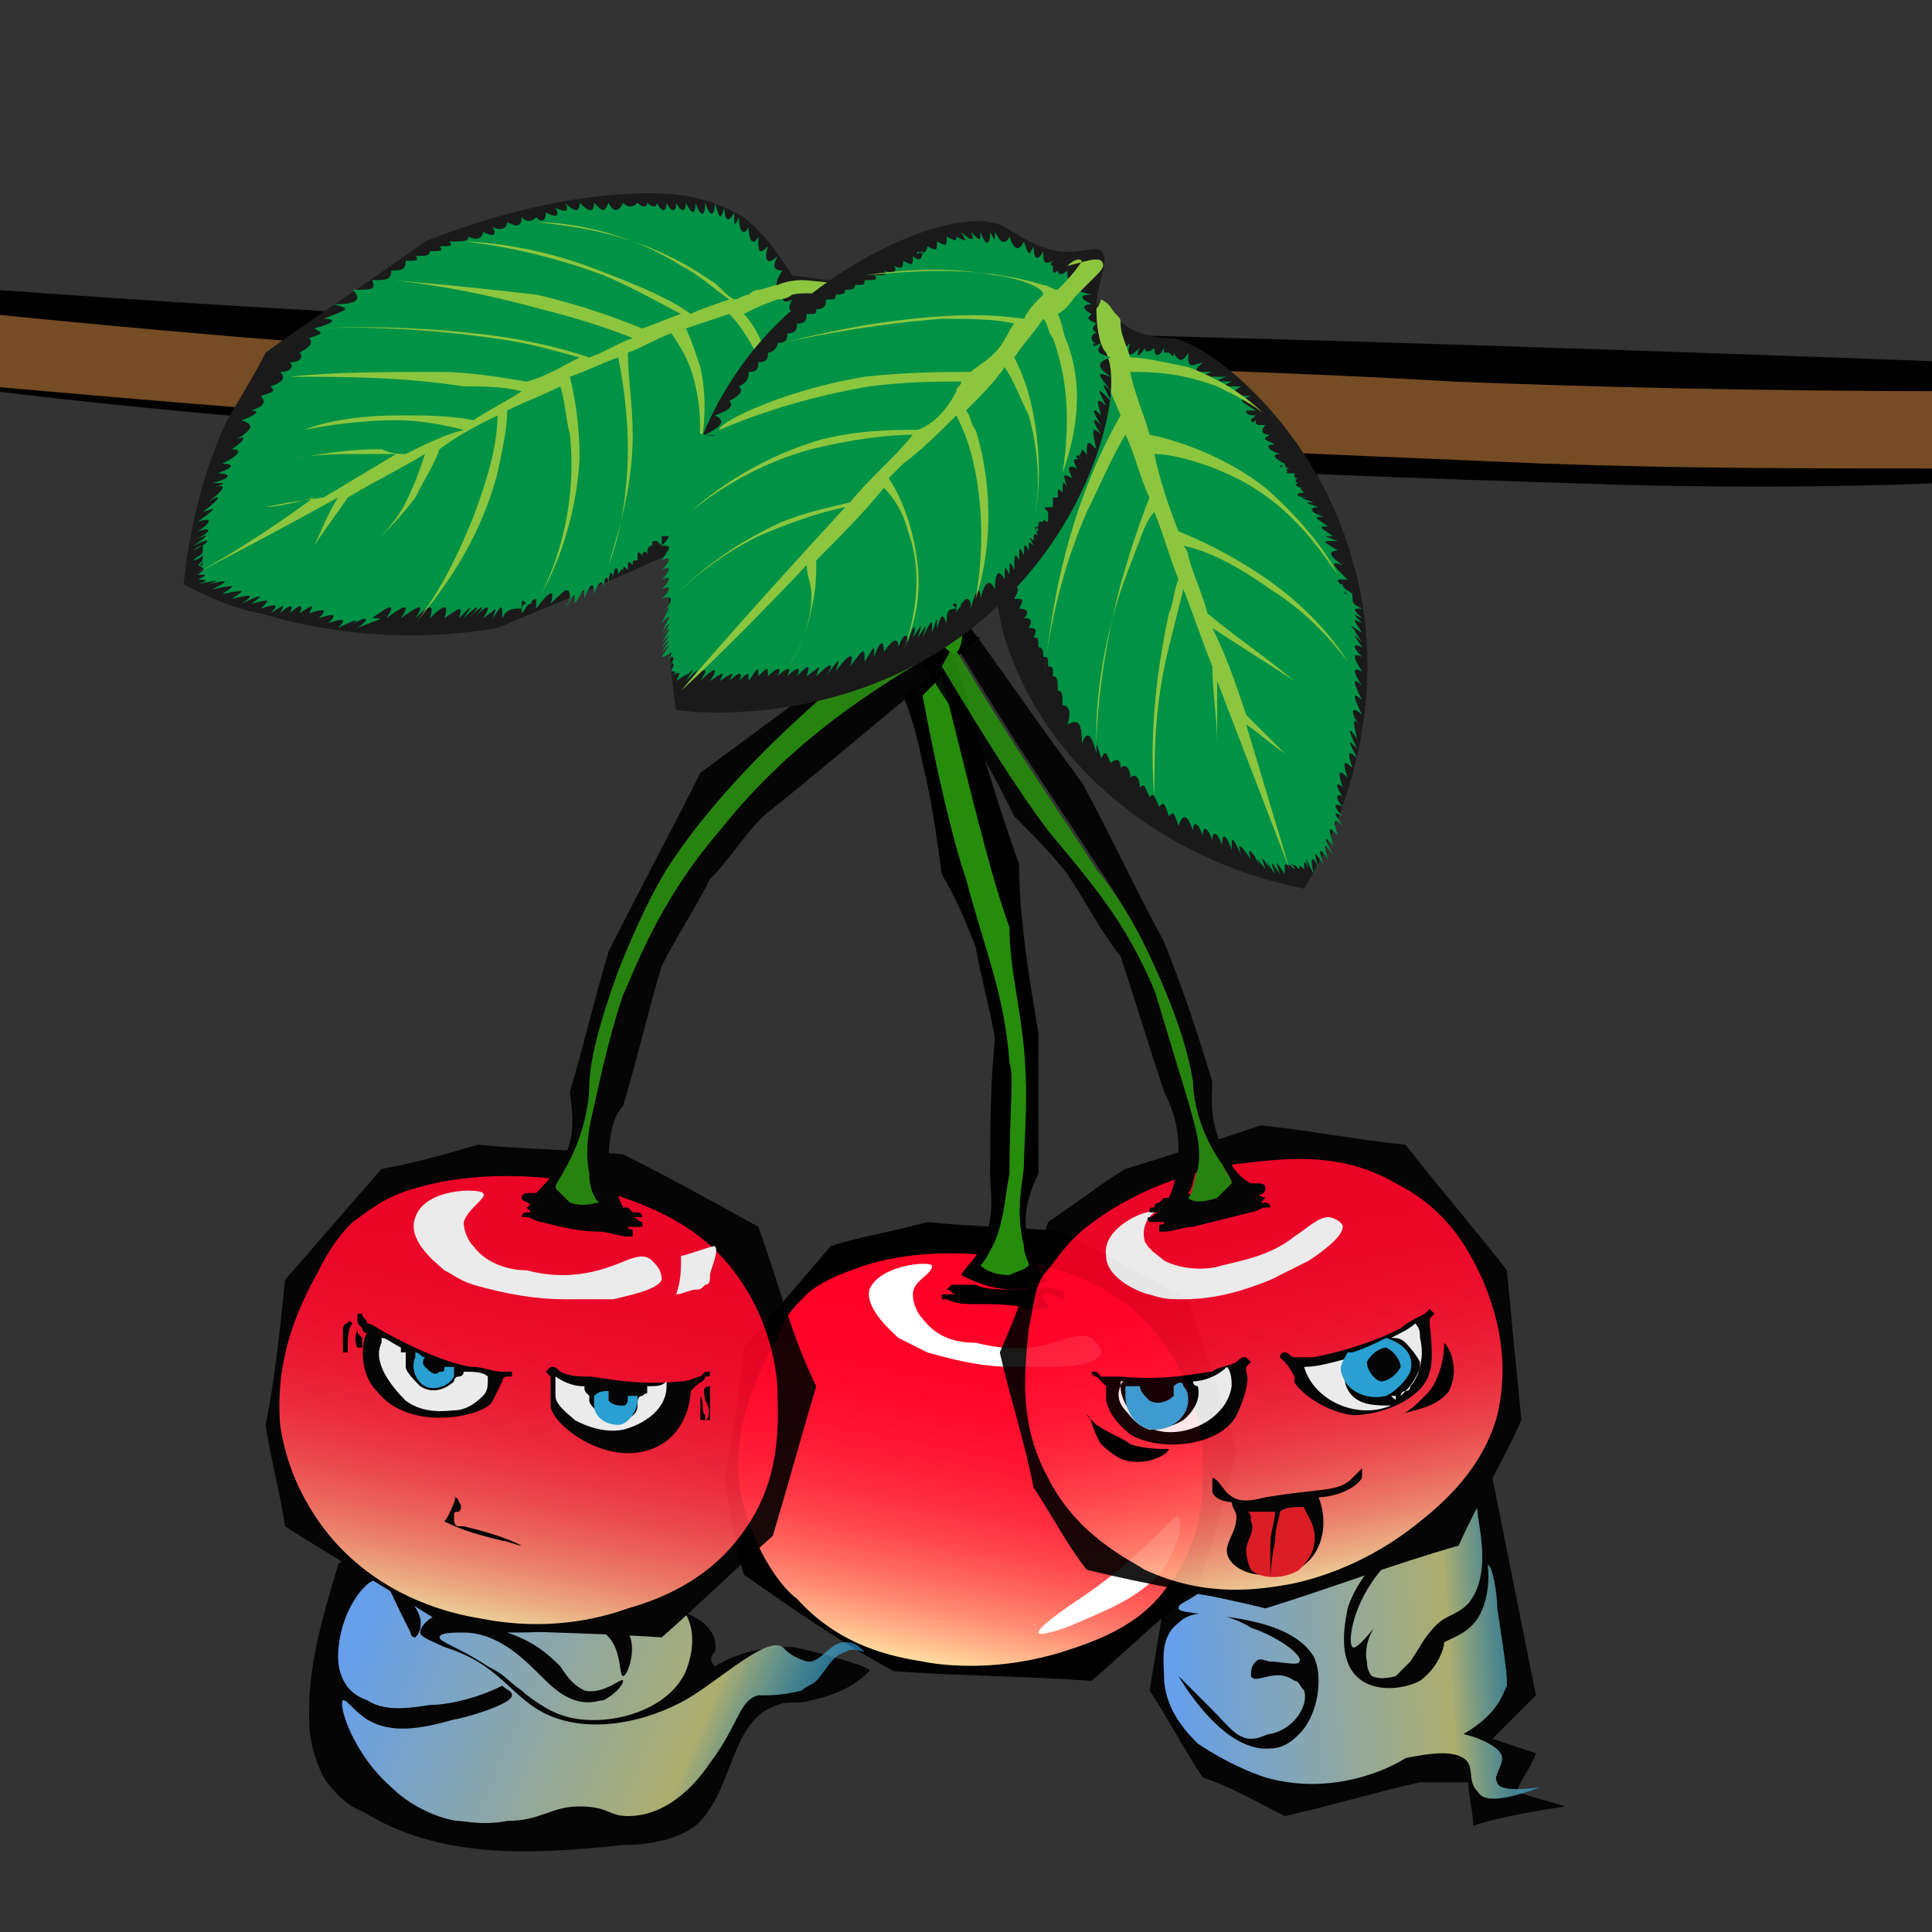 <svg xml:space="preserve" style="enable-background:new 0 0 40 40;" viewBox="0 0 40 40" y="0px" x="0px" xmlns:xlink="http://www.w3.org/1999/xlink" xmlns="http://www.w3.org/2000/svg" id="レイヤー_1" version="1.1">
<rect x="0" y="0" width="40" height="40" fill="#333333" stroke="none"/>
<style type="text/css">
	.st0{fill:url(#SVGID_1_);}
	.st1{fill:#FFFFFF;}
	.st2{fill:#268C0C;}
	.st3{opacity:0.9;}
	.st4{fill:url(#SVGID_00000034059257351916607430000005230501274697542289_);}
	.st5{fill:url(#SVGID_00000033362774088454339930000015949342510966422717_);}
	.st6{fill:#29ABE2;}
	.st7{fill:url(#SVGID_00000049923517231080938820000012224776373528869805_);}
	.st8{fill:url(#SVGID_00000026871257404418785340000010453420418080761997_);}
	.st9{fill:#ED1C24;}
	.st10{fill:#754C24;}
	.st11{fill:#1A1A1A;}
	.st12{fill:#009245;}
	.st13{fill:#8CC63F;}
	.st14{fill:none;}
</style>
<g>
	<path d="M17.2,25.8c-0.6,0.7-1.2,1.4-1.8,2.1c-0.1,0.9-0.2,1.8-0.4,2.7c0.1,0.7,0.2,1.3,0.4,2c1,0.7,2,1.4,3.1,2
		c1.4,0.1,2.7,0.1,4.1,0.2c0.7-0.6,1.4-1.3,2.2-1.9c0.3-1,0.6-1.9,0.8-2.9c-0.3-1-0.7-2.1-1-3.1c-0.9-0.5-1.7-0.9-2.6-1.4
		c-0.9-0.1-1.9-0.1-2.8-0.2C18.5,25.5,17.8,25.6,17.2,25.8z"></path>
	
		<linearGradient gradientTransform="matrix(0.982 0.189 -0.189 0.982 -15.257 31.209)" y2="-11.927" x2="34.631" y1="-3.381" x1="34.631" gradientUnits="userSpaceOnUse" id="SVGID_1_">
		<stop style="stop-color:#FFDA9E" offset="0"></stop>
		<stop style="stop-color:#FFB68A" offset="5.453174e-02"></stop>
		<stop style="stop-color:#FF8B73" offset="0.129"></stop>
		<stop style="stop-color:#FF665E" offset="0.209"></stop>
		<stop style="stop-color:#FF464D" offset="0.294"></stop>
		<stop style="stop-color:#FF2C3E" offset="0.386"></stop>
		<stop style="stop-color:#FF1934" offset="0.488"></stop>
		<stop style="stop-color:#FF0B2C" offset="0.605"></stop>
		<stop style="stop-color:#FF0227" offset="0.748"></stop>
		<stop style="stop-color:#FF0026" offset="1"></stop>
	</linearGradient>
	<path d="M17.9,26.2c-0.6,0.2-1,0.4-1.2,0.6c-0.3,0.3-0.5,0.5-0.6,0.9c-0.5,0.9-0.9,1.8-0.8,3c0.2,1.3,0.9,2.2,1.2,2.4
		c0.9,1,2,1.2,2.6,1.3c0.5,0.1,1.6,0.2,2.9-0.2c0.6-0.2,1.6-0.5,2.2-1.4c0.8-1,0.7-2.2,0.7-2.6c0-0.4-0.1-1.5-0.9-2.5
		c-0.8-1.1-2-1.4-2.8-1.6C21.1,26.1,19.5,25.7,17.9,26.2z" class="st0"></path>
	<path d="M18.9,26.8c0,0.2,0.1,0.4,0.2,0.5c0.3,0.4,0.7,0.5,1.1,0.5c0.4,0.1,1,0.2,1.6,0c0.3-0.1,0.6-0.2,0.8-0.1
		c0.1,0.1,0.2,0.2,0.2,0.3c0,0.2-0.6,0.3-0.9,0.3c-0.2,0-0.5,0-0.9,0c-0.6,0-1.1-0.1-1.8-0.3c-0.2-0.1-0.4-0.2-0.6-0.3
		c-0.1-0.1-0.7-0.6-0.6-1c0.2-0.5,1.2-0.6,1.3-0.5C19.3,26.4,18.9,26.5,18.9,26.8z" class="st1"></path>
	<g>
		<path d="M21.6,26.9C21.6,26.9,21.7,26.9,21.6,26.9c0.1,0.1,0.1,0.1,0.1,0.2c0,0,0,0-0.1,0c-0.1,0-0.2,0-0.3,0
			C21,27,20.6,27,20.2,27c-0.2,0-0.4,0-0.6-0.1c0,0-0.1,0-0.1,0c0,0,0-0.1,0-0.1c0,0,0.1,0,0.2,0c-0.1,0-0.1,0-0.2,0c0,0,0,0,0,0
			c0,0,0,0,0.1,0c0.1,0,0.1,0,0.2,0c-0.1,0-0.1-0.1-0.2-0.1c0,0,0.1-0.1,0.1-0.1c0.1,0,0.1,0,0.2,0c0,0,0,0,0.1,0c0.1,0,0.1,0,0.2,0
			c0.2,0.1,0.5,0.1,0.8,0.1c0.3,0,0.6-0.1,0.9,0c0.1,0,0.2,0.1,0.1,0.2C21.8,26.8,21.5,26.7,21.6,26.9
			C21.7,26.9,21.6,26.9,21.6,26.9z"></path>
		<path d="M21.5,21.4c0,1,0,2,0,2.9c-0.1,0.2-0.4,0.8-0.2,1.5c0.1,0.3,0.2,0.6,0.4,0.7c-0.2,0.1-0.4,0.2-0.7,0.2
			c-0.5,0-0.9-0.2-1.1-0.3c0.1-0.2,0.4-0.4,0.5-0.8c0.2-0.5,0.1-1,0.1-1.2c0-1,0-1.9,0.1-2.9c-0.1-0.6-0.3-1.3-0.4-1.9
			c-0.2-0.5-0.4-1-0.7-1.5c-0.1-0.7-0.2-1.5-0.4-2.3c-0.1-0.5-0.2-0.9-0.4-1.4c0.4-0.2,0.7-0.5,1.1-0.7c0.4,1.4,0.8,2.8,1.3,4.2
			C21.1,19,21.3,20.2,21.5,21.4z"></path>
		<path d="M21.2,21.7c0.1,1.1,0,1.9,0,2.4c0,0.3-0.2,0.9,0,1.7c0,0.2,0.1,0.3,0.1,0.4c-0.1,0.1-0.2,0.1-0.4,0.2
			c-0.3,0-0.5-0.1-0.6-0.2c0.1-0.1,0.2-0.3,0.3-0.5c0.2-0.5,0.2-0.9,0.3-1.4c0-1.4,0.1-2,0-2.3c-0.1-1.4-0.5-2.3-0.9-3.8
			c-0.3-0.9-0.6-2.2-0.9-3.8c0.1-0.1,0.2-0.2,0.4-0.4c0.6,2.4,1,4.1,1.4,5.2C20.9,20,21.1,20.7,21.2,21.7z" class="st2"></path>
	</g>
	<path d="M22.5,33c-0.6,0.4-1,0.7-1,0.8c0,0.1,0.6-0.1,0.8-0.2c0.7-0.3,1.2-0.5,1.7-1c0.4-0.5,0.5-1.1,0.4-1.2
		C24.3,31.3,23.8,32.1,22.5,33z" class="st1"></path>
</g>
<g class="st3">
	<g>
		<path d="M6.4,35.4c0,0.1,0,0.1,0,0.2c0,0.4,0.1,0.8,0.3,1.2c0.2,0.3,0.5,0.6,0.8,0.7c1.6,1,3.5,0.9,5.4,0.7c0.5,0,1.1-0.1,1.5-0.4
			c0.8-0.7,0.7-2.2,1.7-2.5c0.2-0.1,0.4,0,0.7-0.1c0.5-0.1,0.9-0.3,1.2-0.6c0.1-0.1-1.5-0.5-1.6-0.5c-0.6,0-1.1,0.1-1.6,0.4
			c-0.1-0.1-0.1-0.2,0-0.3c0.1-0.4-0.3-0.7-0.6-0.8c-0.4-0.1-0.7,0-1.1,0.1c-1.7,0.4-3.7,0.3-5-0.9c-0.2-0.2-0.6-0.5-0.8-0.3
			C7,32.3,7,32.4,7,32.4C6.7,33.4,6.4,34.4,6.4,35.4z"></path>
		
			<linearGradient gradientTransform="matrix(0.45 0.278 -0.363 0.586 -0.643 69.812)" y2="-53.758" x2="-5.244" y1="-50.16" x1="-23.066" gradientUnits="userSpaceOnUse" id="SVGID_00000161625202905760341070000010662940014054004115_">
			<stop style="stop-color:#6BABFF" offset="1.843596e-02"></stop>
			<stop style="stop-color:#B9BB77" offset="0.754"></stop>
			<stop style="stop-color:#B9BB76" offset="0.767"></stop>
			<stop style="stop-color:#2AB8FF;stop-opacity:0.6" offset="1"></stop>
		</linearGradient>
		<path d="M14,33.2c0.4,0.3,0.4,0.9,0.2,1.4
			c-0.4,0.9-1.8,1.2-2.6,0.9c-0.3-0.1-0.7-0.4-0.8-0.5c-0.3-0.2-0.3-0.3-0.7-0.5c-0.6-0.4-1-0.5-1-0.6c0-0.1,0.3-0.1,0.5-0.1
			c0.6,0,1.1,0.4,1.5,0.8c0.3,0.3,0.5,0.5,0.8,0.6c0.3,0.1,0.5,0,0.6,0c0.2-0.1,0.4-0.3,0.4-0.4c0-0.1-0.4,0.3-0.8,0.2
			c-0.2-0.1-0.3-0.2-0.5-0.5c-0.2-0.2-0.5-0.5-1.1-0.7c0.5,0,0.9,0,1.1-0.1c0.6,0,0.7,0,0.9,0.1c0.4,0.3,0.3,0.9,0.4,0.9
			c0.1,0,0.3-0.6,0.1-0.9c-0.2-0.4-0.9-0.4-1.4-0.4c-0.7,0-0.9,0.2-1.5,0c-0.2,0-0.3-0.1-0.5-0.1c-0.5,0-0.9,0.3-0.9,0.5
			c0,0.1,0.3,0.2,0.5,0.3c1.3,0.4,1.4,1.2,2.4,1.5c1,0.3,2.2-0.1,2.9-0.6c0.6-0.4,1.4-1.1,1.7-0.9c0.1,0.1,0.2,0.2,0.5,0.3
			c0,0,0.1,0,0.1,0c0.3-0.1,0.4-0.4,0.7-0.4c0.2,0,0.3,0.1,0.4,0.2c-0.1,0-0.2-0.1-0.4,0c-0.3,0.1-0.4,0.4-0.6,0.6
			c-0.1,0.1-0.2,0.1-0.3,0.2c-0.4,0.1-0.6,0.1-0.9,0.1c-0.4,0.1-0.4,0.6-1,1.4c-0.2,0.3-0.8,1.1-1.7,1.1c-0.4,0-0.4-0.2-1-0.2
			c-0.6,0-0.8,0.3-1.5,0.3c-0.5,0.1-0.9,0-1,0c-0.2,0-0.9-0.2-1.4-0.7c-0.8-0.7-1.1-1.7-1-1.8c0.1,0,0.2,0.2,0.5,0.4
			c0.5,0.3,1.1,0.2,1.8,0c0.1,0,1.2-0.3,1.2-0.5c0-0.1-0.1-0.1-0.2-0.2c-0.6,0.3-1.2,0.4-1.5,0.4c-0.6,0.1-1,0.1-1.3-0.1
			C7,35,7,34.4,7,34.3c0-0.9,0.6-1.7,0.9-1.6c0.1,0,0.2,0.3,0.4,0.7c0,0,0.1,0.2,0.2,0.4c0,0,0,0.1,0.1,0.1c0,0,0.1-0.1,0.1-0.2
			c0.1-0.4-0.5-0.8-0.4-0.9c0-0.1,0.5,0.2,0.7,0.3c1.4,0.7,3,0.4,3.4,0.3C13.3,33.3,13.6,32.9,14,33.2z" style="fill:url(#SVGID_00000161625202905760341070000010662940014054004115_);"></path>
	</g>
	<path d="M15.7,25.4c-0.9-0.5-1.8-1-2.8-1.5c-1-0.1-2-0.1-3-0.2c-0.7,0.2-1.4,0.4-2,0.5c-0.7,0.8-1.3,1.5-2,2.3c-0.1,1-0.2,2-0.4,3
		c0.1,0.7,0.3,1.4,0.4,2.1C7,32.3,8.2,33,9.3,33.7c1.5,0.1,2.9,0.1,4.4,0.2c0.8-0.7,1.5-1.4,2.3-2.1c0.3-1,0.6-2.1,0.9-3.1
		C16.4,27.7,16.1,26.5,15.7,25.4z"></path>
	
		<linearGradient gradientTransform="matrix(0.984 0.181 -0.181 0.984 6.811 8.122)" y2="15.164" x2="7.997" y1="24.345" x1="7.997" gradientUnits="userSpaceOnUse" id="SVGID_00000085966723329265928430000018194978980969230733_">
		<stop style="stop-color:#FFDA9E" offset="0"></stop>
		<stop style="stop-color:#FFB68A" offset="5.453174e-02"></stop>
		<stop style="stop-color:#FF8B73" offset="0.129"></stop>
		<stop style="stop-color:#FF665E" offset="0.209"></stop>
		<stop style="stop-color:#FF464D" offset="0.294"></stop>
		<stop style="stop-color:#FF2C3E" offset="0.386"></stop>
		<stop style="stop-color:#FF1934" offset="0.488"></stop>
		<stop style="stop-color:#FF0B2C" offset="0.605"></stop>
		<stop style="stop-color:#FF0227" offset="0.748"></stop>
		<stop style="stop-color:#FF0026" offset="1"></stop>
	</linearGradient>
	<path d="M8.6,24.6c-0.7,0.2-1,0.5-1.3,0.7
		c-0.3,0.3-0.5,0.6-0.7,1c-0.5,0.9-0.9,1.9-0.8,3.2c0.2,1.4,1,2.3,1.3,2.6c1,1,2.2,1.3,2.8,1.4c0.5,0.1,1.7,0.3,3.1-0.2
		c0.7-0.2,1.7-0.6,2.4-1.6c0.8-1.1,0.7-2.3,0.7-2.8c0-0.4-0.1-1.6-1-2.7c-0.9-1.1-2.2-1.4-3.1-1.7C12.1,24.5,10.3,24.1,8.6,24.6z" style="fill:url(#SVGID_00000085966723329265928430000018194978980969230733_);"></path>
	<path d="M9.2,31.5c0.4,0.2,0.8,0.3,1.2,0.4c0.1,0,0.3,0.1,0.4,0.1c-0.4-0.2-0.8-0.3-1.2-0.4c0,0-0.1,0-0.1,0
		c-0.1,0-0.1-0.1-0.1-0.2c0-0.1,0-0.1,0.1-0.1c0,0,0.1-0.1,0-0.2c0-0.1-0.1-0.1-0.1-0.1C9.5,30.9,9.3,31.4,9.2,31.5z"></path>
	<g>
		<g>
			<path d="M7.8,28.8c0.7,0.9,2.3,0.5,2.4,0.2c0.2-0.4,0.2-0.4,0.2-0.4c0,0,0-0.1,0.1-0.1c0,0,0.1,0,0.1,0c0,0,0-0.1,0-0.1
				c-0.1,0-0.1,0-0.2,0c-0.2,0-0.4-0.1-0.6-0.1c-0.2,0-0.9-0.2-1.8-0.7c-0.2-0.1-0.3-0.2-0.4-0.2c0-0.1-0.1-0.1-0.1-0.2
				c0,0-0.1,0-0.1,0c0,0.1,0,0.1,0,0.1c0,0.1,0,0.1,0.1,0.2c0,0,0,0.1,0.1,0.1C7.5,27.7,7.4,28.4,7.8,28.8z"></path>
		</g>
		<g>
			<path d="M9.6,28.4C9.6,28.4,9.6,28.4,9.6,28.4c0,0.1-0.1,0.1-0.1,0.1c-0.1,0-0.1,0.1-0.1,0.1
				c-0.1,0.1-0.4,0.3-0.7,0.1c-0.1-0.1-0.3-0.3-0.3-0.4c0-0.1,0-0.2,0-0.3C8.3,28,8.3,28,8.3,28c0,0,0,0,0-0.1
				c-0.2-0.1-0.3-0.2-0.4-0.2c0,0,0,0,0,0.1c-0.2,0.4,0.2,0.9,0.5,1.2c0.4,0.3,0.9,0.2,1,0.2c0.2,0,0.4-0.1,0.6-0.3
				c0.1-0.1,0.1-0.2,0.1-0.4C10,28.4,9.8,28.4,9.6,28.4z" class="st1"></path>
			<path d="M9.2,28.3c0,0.1,0,0.1-0.1,0.1c-0.1,0.1-0.2,0-0.3-0.1c-0.1-0.1,0-0.2,0-0.2c-0.1,0-0.1-0.1-0.2-0.1
				c0,0,0,0,0,0.1c-0.1,0.2,0,0.5,0.2,0.6c0.2,0.1,0.5,0,0.6-0.2c0-0.1,0-0.1,0-0.2C9.4,28.3,9.3,28.3,9.2,28.3z" class="st6"></path>
		</g>
	</g>
	<g>
		<g>
			<path d="M13.7,29.9c-1,0.6-2.3-0.4-2.3-0.8c0-0.5,0-0.5,0-0.5c0,0,0-0.1,0-0.1c0,0-0.1-0.1-0.1-0.1c0,0,0.1-0.1,0.1-0.1
				c0.1,0,0.1,0,0.2,0.1c0.2,0.1,0.4,0.1,0.6,0.1c0.2,0,0.9,0.2,1.9,0.1c0.2,0,0.3-0.1,0.4-0.1c0,0,0.1-0.1,0.1-0.1c0,0,0.1,0,0.1,0
				c0,0.1,0,0.1-0.1,0.1c0,0.1-0.1,0.1-0.2,0.2c0,0-0.1,0.1-0.1,0.1C14.3,29,14.2,29.6,13.7,29.9z"></path>
		</g>
		<g>
			<path d="M12.1,28.7C12.1,28.8,12.1,28.8,12.1,28.7c0,0.1,0,0.1,0.1,0.2c0,0.1,0,0.1,0,0.1c0,0.1,0.3,0.4,0.6,0.4
				c0.2,0,0.4-0.1,0.4-0.3c0-0.1,0-0.2,0.1-0.2c0.1-0.1,0.1,0,0.1-0.1c0,0,0,0,0-0.1c0.2,0,0.3,0,0.4-0.1c0,0,0,0.1,0,0.1
				c0,0.5-0.5,0.8-0.9,0.9c-0.5,0.1-1-0.2-1-0.2c-0.1-0.1-0.4-0.3-0.4-0.5c0-0.1,0-0.2,0-0.4C11.8,28.7,12,28.7,12.1,28.7z" class="st1"></path>
			<path d="M12.6,28.8c0,0.1,0,0.1,0,0.2c0.1,0.1,0.2,0.1,0.3,0.1c0.1,0,0.1-0.1,0.1-0.2c0.1,0,0.2,0,0.2,0
				c0,0,0,0,0,0.1c0,0.2-0.2,0.5-0.4,0.5c-0.3,0-0.5-0.2-0.5-0.4c0-0.1,0-0.1,0-0.2C12.4,28.8,12.5,28.8,12.6,28.8z" class="st6"></path>
		</g>
	</g>
	<path d="M9.6,25.3c0,0.2,0.1,0.4,0.2,0.5c0.3,0.4,0.8,0.5,1.1,0.5c0.4,0.1,1,0.2,1.8-0.1c0.3-0.1,0.6-0.3,0.8-0.1
		c0.1,0.1,0.2,0.2,0.2,0.4c-0.1,0.2-0.6,0.3-1,0.4c-0.2,0-0.5,0-1,0c-0.6,0-1.2-0.1-1.9-0.3c-0.3-0.1-0.4-0.2-0.6-0.3
		c-0.1-0.1-0.8-0.6-0.6-1.1c0.2-0.6,1.3-0.6,1.4-0.5C10.1,24.8,9.7,25,9.6,25.3z" class="st1"></path>
	<path d="M14.1,26c0,0.3,0,0.5-0.1,0.8c0.1,0,0.3-0.1,0.4-0.1c0.1,0,0.1,0,0.2-0.1c0.1,0,0.1-0.1,0.1-0.2
		c0-0.1,0.2-0.5,0.1-0.6C14.7,25.8,14.2,26,14.1,26z" class="st1"></path>
	<g>
		<path d="M19.1,12.6c-1.5,1.1-3.1,2.3-4.6,3.4c-0.6,1.2-1.3,2.5-1.9,3.7c-0.3,1-0.5,1.9-0.8,2.9c0,0.2,0.2,0.9-0.2,1.5
			c-0.2,0.3-0.4,0.5-0.5,0.6c0,0-0.1,0-0.1,0c-0.1,0-0.2,0-0.2,0.1c0,0.1,0.3,0.1,0.1,0.2c0,0,0.1,0.1,0.1,0.1c0,0-0.1,0-0.1,0
			c0,0-0.1,0-0.1,0.1c0,0,0,0,0.1,0c0.1,0,0.2,0.1,0.3,0.1c0.4,0.1,0.8,0.2,1.2,0.2c0.2,0,0.4,0.1,0.6,0.1c0,0,0.1,0,0.1,0
			c0,0,0,0,0-0.1c0-0.1-0.1,0-0.1-0.1c0.1,0,0.1,0,0.2,0c0,0,0,0,0.1,0c0,0,0,0,0-0.1c-0.1,0-0.1-0.1-0.2-0.1c0.1,0,0.2,0,0.2,0
			c0-0.1-0.1-0.1-0.1-0.1c-0.1,0-0.1,0-0.1,0c0,0,0,0-0.1-0.1c0,0,0,0-0.1,0c-0.1-0.2-0.2-0.5-0.3-0.9c0-0.6,0.1-1,0.3-1.2
			c0.3-1,0.5-1.9,0.8-2.9c0.3-0.6,0.7-1.2,1-1.8c0.4-0.4,0.7-0.9,1.1-1.3c1.5-1.2,3-2.5,4.5-3.7C19.7,13.1,19.4,12.8,19.1,12.6z"></path>
		<path d="M12.8,20.1c-0.4,1.1-0.6,1.9-0.6,2.4c0,0.3-0.1,1-0.5,1.7c-0.1,0.2-0.2,0.3-0.2,0.4c0.1,0.1,0.2,0.2,0.3,0.3
			c0.3,0.1,0.5,0,0.6,0c-0.1-0.1-0.2-0.3-0.2-0.6c-0.1-0.5,0-1,0.1-1.4c0.3-1.4,0.5-2,0.6-2.3c0.2-0.4,0.7-1.9,2-3.4
			c1.5-1.9,3.3-3,4.5-3.7c-0.2-0.2-0.3-0.4-0.5-0.6c-0.5,0.4-3.5,2.6-5.1,5.1C13.5,18.5,13.2,19.1,12.8,20.1z" class="st2"></path>
	</g>
</g>
<g class="st3">
	<g>
		<path d="M30.9,30.6c0.3,1.5,0.6,3,0.9,4.5c-0.3,0.3-0.6,0.6-0.9,0.9c0.3,0.1,0.6,0.2,0.9,0.3c-0.1,0.3-0.3,0.5-0.4,0.8
			c0.3,0.1,0.7,0.2,1,0.3c-0.6,0.1-1.3,0.2-1.9,0.4c0-0.3-0.1-0.6-0.1-0.9c-0.3,0-0.6,0-1,0c-0.9,0.2-1.9,0.5-2.8,0.7
			c-0.6-0.3-1.1-0.6-1.7-0.8c-0.4-0.6-0.7-1.2-1.1-1.8c0.1-0.6,0.2-1.2,0.3-1.8c0.1-0.1,0.1-0.1,0.2-0.2c0,0,0.1,0,0.1-0.1
			c0.6,0,1.1,0.1,1.7,0.1c0.7-0.2,1.5-0.4,2.2-0.5C29.2,31.7,30,31.1,30.9,30.6z"></path>
	</g>
	<g>
		
			<linearGradient gradientTransform="matrix(0.989 -7.439790e-02 6.684814e-02 1.005 -4.954 6.468)" y2="30.09" x2="35.096" y1="30.09" x1="27.418" gradientUnits="userSpaceOnUse" id="SVGID_00000098193099781691425520000003347573713226432930_">
			<stop style="stop-color:#6BABFF" offset="1.843596e-02"></stop>
			<stop style="stop-color:#B9BB77" offset="0.754"></stop>
			<stop style="stop-color:#B9BB76" offset="0.767"></stop>
			<stop style="stop-color:#2AB8FF;stop-opacity:0.6" offset="1"></stop>
		</linearGradient>
		<path d="M30.5,30.9c0,0.1,0.1,0.3,0.1,0.5
			c0.1,0.6,0.2,1.3-0.2,1.8c-0.3,0.3-0.5,0.2-0.8,0.6c-0.1,0.1-0.2,0.3-0.4,0.6c-0.1,0.1-0.2,0.2-0.3,0.3c0,0-0.3,0.1-0.5,0
			c0,0-0.1-0.1-0.1-0.3c-0.1-0.5,0.3-0.9,0.3-0.9c0,0-0.5,0.7-0.6,0.6c-0.1-0.1,0-0.9,0.6-1.6c0.3-0.4,0.7-0.6,0.7-0.6
			c0,0-0.3,0.1-0.6,0.3c-0.2,0.1-0.6,0.5-0.8,1.1c0,0.1-0.3,1.1,0.3,1.5c0.3,0.2,0.8,0.2,1.2,0c0.4-0.3,0.5-0.7,0.5-0.8
			c0.2-0.1,0.5-0.2,0.7-0.5c0.3-0.5,0.2-1.1,0.2-1.1c0.1,0,0.2,0.6,0.2,0.9c0.2,1.3,0.2,1.4,0.2,1.6c-0.1,0.2-0.2,0.6-0.9,1
			c0.4,0.1,0.8,0.3,0.8,0.5c0,0.2-0.2,0.4-0.1,0.5c0,0.1,0.2,0.2,0.9,0.1c-0.8,0.3-1.2,0.3-1.3,0.1c-0.2-0.2-0.1-0.4-0.2-0.6
			c-0.2-0.3-0.8-0.2-1.3-0.1c-0.3,0.2-1.5,0.8-2.9,0.4c-0.6-0.2-1.1-0.5-1.4-0.7c-0.2-0.2-0.7-0.7-0.7-1.4c0-0.3-0.1-0.8,0.3-1.1
			c0.4-0.4,1.2-0.1,1.5,0.1c0.6,0.2,1.1,0.6,1,0.7c0,0.1-0.4,0-0.6,0c-0.1,0-0.2-0.1-0.3,0c-0.1,0.1-0.1,0.2-0.1,0.3
			c0.1,0.2,0.5-0.2,0.9,0.1c0.1,0,0.1,0.1,0.2,0.2c0.1,0.3-0.2,0.8-0.7,0.9c-0.1,0-0.2,0.1-0.4,0.1c-0.3,0-0.5-0.3-0.8-0.6
			c-0.3-0.3-0.7-0.7-0.7-0.7c0,0,0.9,1.6,1.9,1.5c0.3,0,0.5-0.2,0.6-0.3c0.4-0.4,0.5-1.2,0.3-1.6c-0.6-1-2.8-0.8-2.8-1
			c0-0.1,0.1-0.1,0.4-0.3c0,0,0,0,0,0c0.5,0.1,1.3,0.1,2.3-0.1c0.4-0.1,0.8-0.3,1.1-0.4C29,31.8,29.8,31.4,30.5,30.9z" style="fill:url(#SVGID_00000098193099781691425520000003347573713226432930_);"></path>
	</g>
	<path d="M21.7,25.3c-0.3,0.9-0.6,1.8-1,2.7c0.2,0.9,0.5,1.8,0.7,2.8c0.4,0.6,0.7,1.2,1.1,1.7c1.2,0.3,2.5,0.5,3.7,0.8
		c1.3-0.4,2.6-0.9,4-1.3c0.4-0.9,0.9-1.7,1.3-2.6c-0.1-1-0.2-2-0.3-3.1c-0.7-0.9-1.4-1.7-2.1-2.6c-1-0.1-2-0.3-3-0.4
		c-0.9,0.3-1.8,0.6-2.8,0.9C22.8,24.5,22.3,24.9,21.7,25.3z"></path>
	
		<linearGradient gradientTransform="matrix(0.983 -0.185 0.185 0.983 -18.628 42.965)" y2="-10.388" x2="46.784" y1="-1.617" x1="46.784" gradientUnits="userSpaceOnUse" id="SVGID_00000183953993552834944710000017579578986979392186_">
		<stop style="stop-color:#FFDA9E" offset="0"></stop>
		<stop style="stop-color:#FFB68A" offset="5.453174e-02"></stop>
		<stop style="stop-color:#FF8B73" offset="0.129"></stop>
		<stop style="stop-color:#FF665E" offset="0.209"></stop>
		<stop style="stop-color:#FF464D" offset="0.294"></stop>
		<stop style="stop-color:#FF2C3E" offset="0.386"></stop>
		<stop style="stop-color:#FF1934" offset="0.488"></stop>
		<stop style="stop-color:#FF0B2C" offset="0.605"></stop>
		<stop style="stop-color:#FF0227" offset="0.748"></stop>
		<stop style="stop-color:#FF0026" offset="1"></stop>
	</linearGradient>
	<path d="M22.5,25.4c-0.5,0.4-0.7,0.8-0.9,1
		c-0.2,0.3-0.2,0.7-0.3,1.1c-0.1,1-0.2,2,0.4,3.1c0.6,1.2,1.7,1.7,2,1.9c1.3,0.6,2.4,0.4,3,0.3c0.5-0.1,1.6-0.4,2.7-1.3
		c0.5-0.4,1.3-1.1,1.6-2.2c0.3-1.3-0.1-2.3-0.3-2.8c-0.2-0.4-0.6-1.4-1.8-2c-1.2-0.7-2.4-0.5-3.3-0.4C25.6,24.1,23.9,24.3,22.5,25.4
		z" style="fill:url(#SVGID_00000183953993552834944710000017579578986979392186_);"></path>
	<g>
		<g>
			<g>
				<path d="M28.2,30.4c0,0-0.1,0.1-0.2,0.2c-0.3,0.3-0.6,0.2-1.8,0.4c-0.4,0.1-0.6,0.1-0.8-0.1c-0.1-0.1-0.2-0.3-0.3-0.3
					c0,0,0,0.2,0,0.3c0.1,0.2,0.4,0.2,0.4,0.2c0,0.1,0.1,0.2,0.1,0.3c0,0.3-0.2,0.5-0.2,0.7c0,0.3,0.4,0.5,0.7,0.5
					c0,0,0.5,0.1,0.9-0.2c0.4-0.3,0.5-0.9,0.3-1.4c0.2,0,0.7-0.1,0.9-0.4C28.2,30.6,28.2,30.5,28.2,30.4z"></path>
				<path d="M27,31.2c0,0.1,0.3,0.4,0.2,0.8c0,0.1-0.1,0.3-0.3,0.5c-0.3,0.2-0.8,0.2-1,0c-0.1-0.2-0.1-0.4-0.1-0.4
					c0-0.2,0.2-0.4,0.1-0.6c0-0.1,0-0.2-0.1-0.2c0.2,0,0.4,0,0.6,0c0,0.2-0.1,0.4-0.1,0.7c0,0.4,0,0.7,0,0.7c0,0,0-0.3,0.1-0.8
					c0-0.3,0.1-0.5,0.1-0.6C26.6,31.2,26.8,31.2,27,31.2z" class="st9"></path>
			</g>
			<path d="M23.4,29.7c0.7,0.4,1.9,0.2,2.2-0.4c0.1-0.2,0.3-0.7,0.2-0.9c0,0,0-0.1,0-0.1c0,0,0.1-0.1,0.1-0.1c0,0-0.1-0.1-0.1-0.1
				c-0.1,0-0.1,0-0.2,0.1c-0.2,0.1-0.4,0.1-0.5,0.2c-0.2,0-0.9,0.2-1.9,0.1c-0.2,0-0.3,0-0.4,0c0,0-0.1-0.1-0.1-0.1c0,0-0.1,0-0.1,0
				c0,0,0,0.1,0.1,0.1c0.1,0.1,0.2,0.2,0.2,0.2c0,0.1,0,0.2,0,0.3C23,29.4,23.3,29.6,23.4,29.7z"></path>
			<g>
				<path d="M24.7,28.6c0,0,0,0.1,0.1,0.1c0.1,0.4-0.3,0.7-0.3,0.7c0,0-0.3,0.2-0.7,0.2c-0.3-0.1-0.4-0.3-0.5-0.4
					c-0.1-0.1-0.2-0.3-0.1-0.5c0,0,0-0.1,0.1-0.1c0,0-0.1,0-0.1,0c0,0,0,0.1,0,0.1c0,0.4,0.4,0.8,0.7,0.9c0.6,0.2,1.5-0.2,1.6-0.9
					c0-0.1,0-0.3-0.1-0.4C25.2,28.5,24.9,28.6,24.7,28.6z" class="st1"></path>
				<path d="M24.3,28.7c0,0.1,0,0.2,0,0.2C24.2,29,24,29.1,23.8,29c-0.1-0.1-0.2-0.2-0.2-0.3c-0.1,0-0.2,0-0.3,0
					c0,0.1,0,0.1,0,0.2c0,0.4,0.3,0.7,0.6,0.7c0.4,0,0.7-0.3,0.7-0.6c0-0.1,0-0.2-0.1-0.3C24.5,28.6,24.4,28.6,24.3,28.7z" class="st6"></path>
			</g>
		</g>
		<g>
			<g>
				<path d="M28,29.3c0.7,0,1.5-0.4,1.6-0.9c0.1-0.3,0-0.9,0-1c0,0,0-0.1,0-0.1c0,0,0.1-0.1,0.1-0.1c0,0-0.1-0.1-0.1-0.1
					c0,0-0.1,0.1-0.1,0.1c-0.2,0.1-0.4,0.2-0.5,0.3c-0.2,0.1-0.8,0.4-1.8,0.6c-0.2,0-0.3,0-0.4,0c-0.1,0-0.1-0.1-0.2-0.1
					c0,0-0.1,0-0.1,0.1c0,0,0.1,0.1,0.1,0.1c0.1,0.1,0.2,0.3,0.2,0.3c0,0,0,0.1,0,0.1C26.8,28.7,27.3,29.2,28,29.3z"></path>
			</g>
			<g>
				<g>
					<path d="M28.9,28.9C29,28.9,29,28.9,28.9,28.9c0,0,0,0-0.1,0C28.9,29,28.9,29,28.9,28.9z" class="st1"></path>
					<path d="M29.3,27.4c-0.1,0.1-0.3,0.2-0.5,0.3c0.1,0,0.2,0,0.3,0.1c0,0,0.2,0.2,0.3,0.4c0,0.2-0.1,0.4-0.2,0.5
						c0,0,0,0.1-0.1,0.1c0.3-0.3,0.4-0.7,0.3-1.1C29.4,27.6,29.4,27.5,29.3,27.4z" class="st1"></path>
					<path d="M29.1,28.8c0,0-0.1,0.1-0.1,0.1C29,28.8,29.1,28.8,29.1,28.8z" class="st1"></path>
					<path d="M28,28.9c-0.2-0.2-0.2-0.5-0.1-0.7c0,0,0.1-0.1,0.1-0.1c-0.4,0.1-0.7,0.2-1,0.2c0.2,0.7,1.1,1.1,1.8,0.8
						C28.5,29.1,28.2,29.1,28,28.9z" class="st1"></path>
					<path d="M28.8,29C28.8,29,28.8,29,28.8,29C28.8,29,28.8,29,28.8,29C28.8,29,28.8,29,28.8,29z" class="st1"></path>
				</g>
				<path d="M28.7,27.7c-0.2,0.1-0.4,0.2-0.7,0.3c0,0,0,0-0.1,0c-0.1,0.2-0.2,0.3-0.1,0.5c0.1,0.3,0.5,0.5,0.9,0.4
					c0.2-0.1,0.4-0.3,0.5-0.5C29.3,28,29,27.8,28.7,27.7z M29,28.3c-0.1,0.2-0.3,0.3-0.4,0.3s-0.3-0.2-0.3-0.4
					c0.1-0.2,0.3-0.3,0.4-0.3C28.9,28,29,28.2,29,28.3z" class="st6"></path>
			</g>
		</g>
	</g>
	<path d="M23.7,25.7c0.1,0.2,0.3,0.3,0.4,0.4c0.4,0.2,0.9,0.2,1.2,0.1c0.4-0.1,1-0.2,1.5-0.6c0.3-0.2,0.5-0.4,0.7-0.4
		c0.1,0,0.3,0.1,0.3,0.2c0,0.2-0.4,0.5-0.7,0.7c-0.2,0.1-0.4,0.2-0.8,0.4c-0.5,0.2-1.1,0.4-1.8,0.4c-0.3,0-0.4,0-0.7-0.1
		c-0.1,0-0.9-0.3-0.9-0.8c-0.1-0.6,0.9-1,1-0.9C23.9,25.1,23.6,25.3,23.7,25.7z" class="st1"></path>
	<g>
		<path d="M26.2,24.6c0-0.1-0.1-0.1-0.2-0.1c0,0-0.1,0-0.1,0c-0.2-0.1-0.4-0.3-0.5-0.6c-0.4-0.6-0.3-1.3-0.3-1.5
			c-0.3-1-0.6-1.9-1-2.9c-0.6-1.1-1.1-2.2-1.7-3.3c-0.9-1.2-1.7-2.4-2.6-3.6c-0.3,0.3-0.5,0.7-0.8,1c0.3,0.4,0.5,0.8,0.8,1.2
			c0.5,0.7,0.9,1.5,1.2,2.1c0.4,0.4,0.8,0.8,1.1,1.2c0.4,0.6,0.7,1.2,1.1,1.7c0.3,0.9,0.6,1.9,0.9,2.8c0.1,0.2,0.3,0.6,0.3,1.2
			c0,0.4-0.1,0.8-0.2,1c0,0-0.1,0-0.1,0c0,0,0,0-0.1,0.1c0,0-0.1,0-0.1,0.1c-0.1,0-0.1,0-0.1,0.1c0.1,0,0.2,0,0.2,0
			c-0.1,0-0.1,0.1-0.2,0.1c0,0-0.1,0,0,0.1c0,0,0,0,0.1,0c0.1,0,0.1,0,0.2,0c0,0.1-0.1,0-0.1,0.1c0,0,0,0.1,0,0.1c0,0,0.1,0,0.1,0
			c0.2,0,0.4-0.1,0.6-0.1c0.4-0.1,0.8-0.2,1.2-0.3c0.1,0,0.2-0.1,0.3-0.1c0,0,0,0,0.1,0c0,0,0-0.1-0.1-0.1c0,0-0.1,0-0.1,0
			c0,0,0.1-0.1,0.1-0.1C25.9,24.7,26.2,24.8,26.2,24.6z M25.2,24.7c-0.3,0.1-0.5,0.1-0.6,0c0.1-0.1,0.1-0.3,0.2-0.6
			c0.1-0.5-0.1-1-0.2-1.4c-0.4-1.3-0.6-2-0.7-2.3c-0.6-1.4-1.2-2.1-2.2-3.3c-0.6-0.8-1.3-1.9-2.2-3.4c0.1-0.2,0.2-0.3,0.2-0.5
			c1.3,2.2,2.3,3.6,3,4.7c0.4,0.6,0.8,1.2,1.2,2.1c0.5,1.1,0.7,1.8,0.8,2.4c0,0.3,0.1,1,0.6,1.7c0.1,0.2,0.2,0.3,0.2,0.4
			C25.4,24.5,25.3,24.6,25.2,24.7z"></path>
		<path d="M23.9,20c0.5,1.1,0.7,1.8,0.8,2.4c0,0.3,0.1,1,0.6,1.7c0.1,0.2,0.2,0.3,0.2,0.4c-0.1,0.1-0.2,0.2-0.3,0.3
			c-0.3,0.1-0.5,0.1-0.6,0c0.1-0.1,0.1-0.3,0.2-0.6c0.1-0.5-0.1-1-0.2-1.4c-0.4-1.3-0.6-2-0.7-2.3c-0.6-1.4-1.2-2.1-2.2-3.3
			c-0.6-0.8-1.3-1.9-2.2-3.4c0.1-0.2,0.2-0.3,0.2-0.5c1.3,2.2,2.3,3.6,3,4.7C23.1,18.5,23.5,19.1,23.9,20z" class="st2"></path>
	</g>
</g>
<path d="M21.6,6.9c-2.6,0-5.4-0.1-9.4-0.2C7,6.5,2.7,6.2-0.1,6c0,0.7,0,1.4,0,2.1C3.2,8.5,6.7,8.8,10.3,9C14,9.3,17.5,9.5,21,9.6
	c-0.3,0.3-0.8,0.8-1.4,1.3c-1,1-1.4,1.5-1.3,1.7c0.1,0.2,0.9,0.2,1.5,0c0.8-0.3,1-0.9,1.8-1.7c0.4-0.4,1-0.9,1.8-1.3
	c2.9,0.2,5.9,0.3,9,0.4c2.7,0.1,5.3,0.1,7.8,0c0.1-0.8,0.3-1.7,0.4-2.5C32.6,7.2,26.1,7,21.6,6.9z"></path>
<path d="M40.7,8.1c-4.5,0-8.1-0.1-10.6-0.2c-1.7-0.1-3.9-0.2-7.1-0.3c-2.6,0-4.4,0-5,0c-3,0-8.3-0.1-18.2-1.1
	c0,0.5,0,1,0,1.5c3.4,0.3,6.9,0.6,10.4,0.8c3.9,0.3,7.8,0.5,11.6,0.6c-0.2,0.2-0.4,0.3-0.5,0.4c0,0-0.6,0.3-0.6,0.3v0
	c0,0.2-0.4,0.8-1.7,2.2c0.2,0,0.4,0,0.5,0c0.2-0.2,0.5-0.5,0.9-0.9c0.3-0.3,0.5-0.5,0.6-0.6c0.3-0.3,1-0.9,1.6-1.2
	c0.3-0.2,1.1-0.5,2.4-0.3c2.3,0.1,4.6,0.2,7,0.3c2.8,0.1,5.5,0.1,8.2,0.1C40.4,9.2,40.6,8.7,40.7,8.1z" class="st10"></path>
<path d="M19.8,13.5c-0.1,0.1-0.2-0.1-0.4-0.2c-0.3-0.1-0.7,0.1-0.9,0.4c0-0.1-0.3-0.8,0-1.2c0.1-0.1,0.1-0.1,0.3-0.2
	c0.3-0.2,0.6-0.3,0.8-0.2C20,12.3,20,13.4,19.8,13.5z" class="st2"></path>
<g>
	<path d="M22.9,7.2c-0.1-0.3-0.2-0.5-0.2-0.8c-2.1-0.2-4.2-0.4-6.3-0.7c-0.2-0.3-0.5-0.8-1-1.2
		c-0.5-0.3-1.1-0.5-1.9-0.5C11.6,4,9.8,4.6,8.8,5C7.7,5.8,6.6,6.5,5.5,7.3C5.3,7.7,5,8.2,4.7,8.7c-0.6,1.3-0.8,2.5-0.9,3.4
		c0.4,0.2,1,0.5,1.6,0.6c2,0.6,3.8,0.5,4.9,0.3c1.2-0.5,2.4-1,3.5-1.5c0.6-0.5,1.2-0.9,1.7-1.4C16,9.6,16.4,9,16.8,8.4
		c-0.1-0.7-0.1-1.4-0.2-2.1C18.7,6.5,20.8,6.8,22.9,7.2z" class="st11"></path>
	<path d="M11.8,12.4c0-0.3-0.1-0.2-0.4,0.1c0.1-0.3,0-0.3-0.3,0.1c0-0.2,0-0.2,0-0.2c0,0-0.1,0-0.1,0.1
		c-0.1,0-0.1,0.1-0.2,0.2c0-0.1,0-0.2,0.1-0.2c-0.1-0.1-0.1-0.1-0.1,0.1c-0.2,0-0.3,0-0.4,0.2c0-0.2,0-0.2,0,0c0-0.3,0-0.3-0.2,0
		c0.1-0.3,0.1-0.2-0.2,0c0.2-0.3,0.1-0.3-0.2,0c0.3-0.3,0.2-0.3-0.1,0c0.3-0.3,0.2-0.3-0.1,0c0.2-0.3,0.2-0.3-0.1,0
		c0.1-0.3,0-0.2-0.3,0c0.1-0.3,0-0.3-0.3,0c0.1-0.3,0-0.3-0.3,0c0.2-0.3,0.1-0.3-0.3,0c0.2-0.3,0.1-0.3-0.3,0c0.2-0.3,0.1-0.3-0.3,0
		C8,12.8,7.9,12.8,7.4,13c0.3-0.2,0.2-0.3-0.2,0c0.3-0.2,0.2-0.2-0.2,0c0.2-0.2,0.1-0.2-0.2-0.1c0.2-0.2,0.1-0.2-0.2-0.1
		c0.2-0.2,0.1-0.2-0.2-0.1c0.1-0.2,0.1-0.2-0.2,0c0.1-0.2,0-0.2-0.2,0c0.1-0.2,0-0.2-0.2,0c0.1-0.2,0.1-0.2-0.2,0
		c0.2-0.2,0.1-0.2-0.2-0.1c0.2-0.2,0.2-0.2-0.2-0.1c0.3-0.2,0.2-0.2-0.2,0c0.3-0.2,0.2-0.2-0.2-0.1c0.3-0.2,0.3-0.2-0.2-0.1
		c0.3-0.2,0.3-0.2-0.2-0.1c0.4-0.2,0.3-0.2-0.1-0.1C4.6,12,4.5,12,4.1,12.1c0.3-0.1,0.3-0.1,0,0c0.3-0.1,0.2-0.1,0,0
		c0.2-0.1,0.2-0.1,0-0.1c0.2,0,0.2,0,0,0c0.2-0.1,0.2-0.1,0-0.1c0.2,0,0.1,0,0,0c0.1-0.1,0.1-0.1,0-0.1c0.1,0,0.1,0,0,0.1
		c0.1-0.1,0.1-0.1,0-0.1c0.1,0,0.1,0,0,0.1c0.1-0.1,0.2-0.1,0-0.2c0.1,0,0.1,0,0,0.1c0.1-0.1,0.1-0.1,0.1-0.2c0.1,0,0.1,0,0,0
		c0,0,0,0.1-0.1,0.1c0.1-0.1,0.1-0.1,0.1-0.2c0.1,0,0.1,0,0,0c0,0-0.1,0.1-0.2,0.1c0.1-0.1,0.2-0.1,0.2-0.2c0,0,0-0.1,0-0.1
		s-0.1,0-0.2,0.1c0.4-0.2,0.4-0.3,0-0.1c0.3-0.2,0.4-0.3,0-0.1C4.4,11,4.4,10.9,4.1,11c0.3-0.2,0.3-0.3,0-0.2
		c0.4-0.3,0.4-0.3,0.1-0.2c0.4-0.3,0.4-0.4,0.1-0.2c0.4-0.3,0.4-0.4,0.1-0.3C4.7,10,4.7,10,4.4,10c0.4-0.1,0.4-0.2,0.1-0.2
		c0.3-0.1,0.4-0.2,0.1-0.2C5,9.4,5,9.3,4.8,9.3C5.1,9.1,5.1,9,4.9,9.1C5.2,8.9,5.3,8.8,5,8.7c0.3-0.1,0.4-0.2,0.2-0.2
		c0.3-0.1,0.3-0.2,0.2-0.3C5.7,8.1,5.7,8.1,5.6,8c0.3-0.1,0.3-0.2,0.2-0.3C6,7.7,6.1,7.6,6,7.5c0.2,0,0.3-0.1,0.2-0.2
		C6.4,7.2,6.5,7.1,6.4,7c0.3-0.1,0.3-0.1,0.1-0.2C6.9,6.7,7,6.6,6.7,6.6c0.5-0.2,0.6-0.2,0.2-0.3C7.4,6.3,7.5,6.2,7.3,6
		C7.7,6,7.8,6,7.7,5.8c0.3,0,0.4,0,0.4-0.2c0.2,0,0.3,0,0.3-0.2c0.2,0,0.3,0,0.2-0.1c0.2,0,0.3,0,0.3-0.1c0.2,0,0.3,0,0.2-0.1
		c0.2,0,0.3,0,0.2-0.1C9.6,5,9.7,5,9.7,4.9c0.2,0.1,0.3,0,0.3-0.1c0.2,0.1,0.3,0.1,0.2-0.1c0.2,0.1,0.3,0,0.3-0.1
		c0.2,0.1,0.3,0.1,0.3-0.1c0.1,0.1,0.2,0.1,0.3,0c0.1,0.1,0.2,0.1,0.2-0.1c0.2,0.1,0.3,0.1,0.2-0.1c0.2,0.1,0.3,0.1,0.2-0.1
		C11.9,4.4,12,4.4,12,4.2c0.2,0.2,0.3,0.2,0.3,0c0.2,0.2,0.2,0.2,0.3,0c0.1,0.2,0.2,0.2,0.3,0c0.1,0.1,0.2,0.1,0.3,0
		c0.1,0.1,0.2,0.1,0.2,0c0.1,0.1,0.2,0.1,0.2,0c0.1,0.2,0.2,0.2,0.2,0c0.1,0.2,0.2,0.2,0.2,0c0.1,0.2,0.2,0.2,0.2,0
		c0.1,0.2,0.2,0.3,0.2,0c0.1,0.3,0.2,0.3,0.2,0c0.1,0.3,0.2,0.3,0.2,0c0.1,0.3,0.1,0.4,0.2,0.1c0,0.3,0.1,0.3,0.2,0.1
		c0,0.3,0,0.3,0.1,0.1c0,0.3,0.1,0.4,0.2,0.2c0,0.3,0.1,0.4,0.2,0.2c0,0.3,0,0.4,0.2,0.2c-0.1,0.3,0,0.4,0.2,0.2
		c-0.1,0.2-0.1,0.3,0.1,0.3C16,5.9,16.1,6,16.1,6c0,0,0,0,0,0.1c0,0,0,0,0,0c0,0,0,0,0,0c0,0,0,0.1,0.1,0c0,0.1,0,0.2,0.2,0.1
		c-0.1,0.2-0.1,0.3,0.3,0.3c-0.3,0.1-0.3,0.2,0,0.4c-0.3-0.1-0.3,0-0.1,0.3c-0.2-0.1-0.2,0,0,0.2c-0.1,0-0.1,0.1,0,0.2
		c-0.2,0-0.2,0.1,0,0.2c-0.1,0-0.1,0-0.1,0c0,0,0,0.1,0,0.1c-0.1,0-0.1,0,0,0c-0.1,0.1-0.1,0.1,0.1,0.1c-0.2,0.1-0.2,0.2,0.1,0.3
		c-0.3,0-0.4,0-0.2,0.4c-0.2-0.3-0.2-0.2-0.2,0.3C16,8.7,16,8.8,16.1,9.2c-0.1-0.3-0.2-0.3-0.2,0.2c-0.1-0.3-0.1-0.3-0.1,0.2
		c-0.1-0.3-0.1-0.2-0.1,0.2c-0.1-0.3-0.2-0.2-0.1,0.2c-0.1-0.3-0.2-0.2-0.2,0.2c-0.1-0.3-0.2-0.3-0.3,0.2c0-0.1,0-0.2,0-0.2
		c0,0,0,0,0,0c-0.1,0-0.1,0.1-0.1,0.2c-0.1-0.1-0.1-0.1,0-0.1c-0.2,0-0.2,0-0.1,0.2c-0.2-0.1-0.2-0.1-0.1,0.2
		c-0.2-0.2-0.2-0.1-0.2,0.1c-0.1-0.2-0.2-0.2-0.3,0.2c0-0.2-0.1-0.2-0.2,0.1c0-0.2-0.1-0.1-0.2,0.1c0-0.1,0-0.1-0.1-0.1
		c0,0,0,0-0.1,0c0,0,0,0.1,0,0.2c0,0-0.1-0.1-0.1-0.1c-0.1,0-0.1,0-0.1,0.1c-0.1,0-0.1,0.1-0.1,0.2c0-0.1-0.1-0.1-0.1,0
		c-0.1-0.1-0.1-0.1-0.1,0.1c-0.1,0-0.1,0-0.1,0.1c0-0.1,0-0.1,0,0c-0.1-0.1-0.1-0.1-0.1,0.1c-0.1-0.1-0.1-0.1-0.1,0.1
		c0-0.1,0-0.2-0.1,0c0-0.2-0.1-0.2-0.1,0.1c0-0.2-0.1-0.2-0.1,0.1c0-0.2-0.1-0.2-0.1,0.1c0-0.2-0.1-0.2-0.2,0.1
		c0-0.3-0.1-0.2-0.2,0.1c0-0.3,0-0.2-0.2,0.1c0-0.3,0-0.2-0.2,0.1C12,12,12,12,11.8,12.4z" class="st12"></path>
	<path d="M22.6,6.5c-3.3-0.4-5.7-0.7-6-0.7c-0.3,0-0.5,0.1-0.5,0.1c-0.1,0-0.3,0.1-0.4,0.1c0,0-0.1,0-0.2,0.1
		c-0.1,0-0.2,0.1-0.3,0.1c-0.2-0.1-0.3-0.3-0.5-0.4c-1.3-0.9-2.6-1.1-3.6-1.2c0.7,0,1.9,0.2,3,0.9c0.4,0.2,0.7,0.5,1,0.7
		c-0.3,0.1-0.6,0.2-0.8,0.3c-0.4-0.3-1.1-0.6-1.9-0.9c-1.5-0.6-2.8-0.6-2.8-0.6c0,0,1.3,0.1,2.9,0.7c0.7,0.3,1.2,0.6,1.6,0.8
		c-0.3,0.1-0.5,0.2-0.8,0.3c-0.5-0.2-1.3-0.5-2.2-0.7C9.4,5.9,8.1,5.8,8.1,5.8c0,0,1.3,0.1,3.1,0.6C12,6.6,12.6,6.8,13.1,7
		c-0.3,0.1-0.6,0.3-0.9,0.4C11.6,7.2,10.8,7,9.8,6.9C8,6.7,6.6,6.8,6.6,6.8c0,0,1.5-0.1,3.6,0.2c0.8,0.1,1.4,0.3,1.8,0.4
		c-0.4,0.2-0.7,0.4-1.1,0.5c-0.6-0.1-1.2-0.2-1.8-0.2C8,7.7,6.9,7.7,6,7.8c1.1,0,2.3,0,3.6,0.2C10,8,10.4,8,10.8,8.1
		c-0.3,0.2-0.7,0.4-1,0.6C9.3,8.6,8.8,8.6,8.3,8.6c-0.8,0-1.5,0.1-2,0.3c0.5-0.1,1.2-0.2,1.9-0.2c0.5,0,1,0.1,1.4,0.2
		C9.2,9,8.8,9.2,8.4,9.4c-0.1,0-0.3,0-0.5-0.1c-0.7,0-1.3,0.1-1.8,0.2c0.4-0.1,0.9-0.1,1.4-0.1c0.2,0,0.5,0,0.7,0
		c-0.5,0.3-1,0.6-1.5,0.9c-0.8,0.1-1.2,0.2-1.2,0.2c0,0,0.3,0,1-0.2C5,11.4,4,11.9,4,11.9c0,0,0,0,0,0c0,0,1-0.5,3-1.6
		c-0.2,0.3-0.3,0.6-0.5,1c0.2-0.3,0.5-0.7,0.7-1c0.5-0.3,1.1-0.6,1.6-0.9c-0.1,0.3-0.2,0.6-0.4,1c-0.2,0.4-0.5,0.7-0.7,0.9
		c0.3-0.3,0.6-0.6,0.9-1c0.2-0.4,0.4-0.7,0.5-1C9.5,9,9.9,8.8,10.3,8.6c0,0.6-0.2,1.3-0.5,2.1c-0.4,1-0.8,1.7-1.2,2.2
		c0.5-0.6,1.3-1.6,1.7-3.1c0.1-0.5,0.2-0.9,0.2-1.3c0.4-0.2,0.7-0.3,1.1-0.5c0.1,0.3,0.1,0.6,0.2,1c0.2,1.9-0.6,3.3-0.6,3.3
		c0,0,0.7-1.1,0.8-2.8c0-0.7-0.1-1.3-0.2-1.7c0.3-0.1,0.7-0.3,1-0.4C12.9,7.9,13,8.6,13,9.3c0,1-0.2,1.9-0.4,2.4
		c0.2-0.7,0.5-1.6,0.5-2.7c0-0.6-0.1-1.2-0.1-1.7c0.3-0.1,0.6-0.3,0.9-0.4c0.2,0.3,0.4,0.6,0.5,1.1c0.4,1.7-0.6,3.1-0.6,3.1
		c0,0,1.1-1.7,0.7-3.5c-0.1-0.3-0.2-0.6-0.3-0.8c0.3-0.1,0.6-0.2,0.9-0.3c0.2,0.2,0.4,0.5,0.6,0.9c0.6,1.4-0.2,2.8-0.3,3
		c0.2-0.2,0.8-1.2,0.6-2.5c-0.1-0.7-0.4-1.2-0.6-1.4c0.2-0.1,0.4-0.2,0.7-0.3c0,0,0.2,0,0.3-0.1c0.5-0.1,1,0.1,1.1,0.1
		c1.7,0.3,3.4,0.4,5.1,0.7c0,0,0.1,0,0.1,0c0,0,0.1-0.1,0.1-0.1C22.7,6.7,22.6,6.6,22.6,6.5z" class="st13"></path>
</g>
<g>
	<path d="M28,11.6c1,3.4-0.7,6.3-1,6.8c-3-0.6-5.4-2.6-6.2-5.2c-0.7-2.5,0.2-5,0.6-5.5c0.1-0.2,0.5-0.4,0.7-1
		c0.1-0.3,0.1-0.4,0.3-0.5c0.2-0.1,0.5,0.3,1,0.6c0.4,0.2,0.7,0.2,0.9,0.2C25.2,7.2,27.3,9,28,11.6z" class="st11"></path>
	<path d="M27.7,11.4c-0.2,0-0.2,0.1,0.1,0.3c-0.3-0.1-0.2,0,0.1,0.3c-0.1,0-0.2,0-0.2,0c0,0,0,0.1,0.1,0.1
		c0,0.1,0.1,0.1,0.2,0.2c-0.1,0-0.2,0-0.1-0.1c-0.1,0.1-0.1,0.1,0.1,0.1c0,0.2,0,0.2,0.2,0.3c-0.2,0-0.2,0,0,0c-0.2,0-0.2,0,0,0.2
		c-0.2-0.1-0.2-0.1,0,0.1c-0.2-0.1-0.2-0.1,0,0.2c-0.3-0.2-0.3-0.2,0,0.1c-0.2-0.2-0.2-0.2,0,0.1c-0.2-0.2-0.2-0.2,0,0.1
		c-0.2-0.1-0.2,0,0,0.2c-0.2-0.1-0.2,0,0,0.3c-0.2-0.1-0.2,0,0,0.3c-0.2-0.2-0.2-0.1,0,0.3c-0.2-0.2-0.2-0.1,0,0.3
		c-0.2-0.2-0.3-0.1,0,0.3c-0.2-0.3-0.2-0.2-0.1,0.2c-0.2-0.3-0.2-0.2,0,0.2c-0.2-0.2-0.2-0.2,0,0.2c-0.2-0.2-0.2-0.1-0.1,0.2
		c-0.2-0.2-0.2-0.1-0.1,0.2c-0.2-0.2-0.2-0.1-0.1,0.2c-0.1-0.1-0.2-0.1,0,0.2c-0.1-0.1-0.2,0,0,0.2c-0.2-0.1-0.2,0,0,0.2
		c-0.2-0.1-0.2-0.1,0,0.2c-0.2-0.2-0.2-0.1-0.1,0.2c-0.2-0.2-0.2-0.2-0.1,0.2c-0.2-0.2-0.2-0.2,0,0.2c-0.2-0.3-0.2-0.2-0.1,0.1
		c-0.2-0.3-0.2-0.2-0.1,0.1c-0.2-0.3-0.2-0.3-0.1,0.1c-0.1-0.3-0.2-0.3-0.1,0.1C27,17.7,27,17.7,27.1,18c-0.1-0.3-0.1-0.3,0,0
		c-0.1-0.2-0.1-0.2,0,0c-0.1-0.2-0.1-0.2-0.1,0c0-0.2,0-0.2,0,0c-0.1-0.1-0.1-0.1-0.1,0c0-0.1,0-0.1,0,0c-0.1-0.1-0.1-0.1-0.1,0
		c0-0.1,0-0.1,0.1,0c-0.1-0.1-0.1-0.1-0.1,0c0-0.1,0-0.1,0.1,0c-0.1-0.1-0.1-0.1-0.1,0c0-0.1,0-0.1,0.1,0c-0.1-0.1-0.1-0.1-0.2-0.1
		c0-0.1,0-0.1,0,0c0,0,0.1,0,0.1,0.1c-0.1-0.1-0.1-0.1-0.2-0.1c0-0.1,0-0.1,0,0c0,0,0,0.1,0.1,0.2c-0.1-0.1-0.1-0.2-0.1-0.2
		c0,0,0,0,0,0c0,0,0,0.1,0,0.2c-0.2-0.3-0.2-0.3-0.1,0c-0.2-0.3-0.2-0.3-0.1,0c-0.2-0.3-0.2-0.3-0.1-0.1c-0.2-0.3-0.2-0.3-0.1,0
		c-0.2-0.3-0.3-0.3-0.1-0.1c-0.2-0.3-0.3-0.4-0.2-0.1c-0.2-0.3-0.3-0.4-0.2-0.1c-0.2-0.4-0.2-0.4-0.2-0.1c-0.1-0.3-0.2-0.4-0.2-0.1
		c-0.1-0.3-0.2-0.3-0.2-0.1c-0.1-0.3-0.2-0.3-0.2-0.1c-0.1-0.3-0.2-0.3-0.2-0.1c-0.1-0.3-0.2-0.4-0.3-0.1c-0.1-0.3-0.1-0.3-0.2-0.2
		c-0.1-0.3-0.1-0.3-0.2-0.2c-0.1-0.2-0.1-0.3-0.2-0.2c-0.1-0.2-0.1-0.3-0.2-0.2c0-0.2-0.1-0.3-0.2-0.2c0-0.2-0.1-0.3-0.2-0.2
		c0-0.2-0.1-0.2-0.2-0.1c-0.1-0.2-0.1-0.3-0.2-0.1c-0.1-0.3-0.1-0.4-0.1-0.1c-0.1-0.4-0.2-0.5-0.3-0.2c0-0.5-0.1-0.5-0.3-0.4
		c0.1-0.3,0-0.4-0.1-0.4c0-0.2,0-0.3-0.1-0.3c0-0.2,0-0.3-0.1-0.3c0-0.2,0-0.2-0.1-0.2c0-0.2,0-0.2-0.1-0.2c0-0.1,0-0.2-0.1-0.2
		c0-0.2,0-0.2-0.1-0.2c0.1-0.2,0-0.2-0.1-0.2c0.1-0.2,0-0.2-0.1-0.2c0.1-0.1,0.1-0.2-0.1-0.2c0.1-0.2,0.1-0.2-0.1-0.2
		c0.1-0.2,0.1-0.2,0-0.3c0.1-0.1,0.1-0.2,0-0.2c0.1-0.1,0.1-0.2,0-0.2c0.1-0.1,0.1-0.2,0-0.2c0.1-0.2,0.1-0.2,0-0.2
		c0.1-0.2,0.1-0.2,0-0.2c0.1-0.2,0.1-0.2,0-0.2c0.2-0.1,0.1-0.2,0-0.2c0.1-0.1,0.1-0.2,0-0.2c0.1-0.1,0.1-0.2,0-0.2
		c0.1-0.1,0.1-0.1,0-0.2c0.1-0.1,0.1-0.2,0-0.2c0.2-0.1,0.2-0.2,0-0.2c0.2-0.1,0.2-0.2,0-0.2c0.2-0.1,0.2-0.2,0-0.2
		c0.2-0.1,0.2-0.2,0-0.2c0.2-0.1,0.3-0.2,0-0.2c0.3-0.1,0.3-0.2,0-0.2c0.3-0.1,0.3-0.1,0.1-0.2c0.3,0,0.3,0,0.1-0.1
		c0.2,0,0.3,0,0.1-0.1c0.3,0,0.3-0.1,0.2-0.2c0.3,0,0.3,0,0.2-0.2c0.3,0,0.3,0,0.2-0.2c0.3,0.1,0.3,0,0.2-0.1
		c0.2,0.1,0.3,0.1,0.3-0.1c0.1,0.1,0.1,0.1,0.1,0c0,0,0,0,0.1,0c0,0,0,0,0,0c0,0,0,0,0,0c0,0,0.1,0,0-0.1c0.1,0,0.2,0,0.1-0.1
		c0.2,0.1,0.3,0.1,0.3-0.2c0.1,0.3,0.1,0.3,0.4,0c-0.1,0.3,0,0.3,0.2,0.1c-0.1,0.2,0,0.2,0.1,0c0,0.1,0.1,0.1,0.2,0
		c0,0.2,0.1,0.2,0.2,0c0,0.1,0,0.1,0,0.1c0,0,0.1,0,0.1,0c0,0.1,0,0.1,0,0c0.1,0.1,0.1,0.1,0.1,0c0.1,0.2,0.2,0.2,0.3,0
		c0,0.3,0,0.3,0.3,0.2c-0.2,0.2-0.2,0.2,0.2,0.2c-0.3,0.1-0.3,0.1,0.1,0.1c-0.3,0.1-0.2,0.1,0.1,0.1C25,7.8,25,7.8,25.4,7.8
		c-0.3,0.1-0.2,0.1,0.1,0.1c-0.2,0.1-0.2,0.1,0.2,0.1c-0.2,0.1-0.2,0.2,0.2,0.2c-0.3,0.1-0.2,0.1,0.1,0.3c-0.1,0-0.1,0-0.2,0
		c0,0,0,0,0,0c0,0.1,0.1,0.1,0.2,0.1c-0.1,0.1-0.1,0.1-0.1,0c0,0.1,0,0.2,0.1,0.1C26,8.8,26,8.8,26.2,8.8c-0.1,0.1-0.1,0.2,0.1,0.2
		c-0.2,0.1-0.1,0.1,0.1,0.2c-0.2,0-0.2,0.1,0.1,0.2c-0.2,0-0.1,0.1,0.1,0.2c0,0-0.1,0-0.1,0s0,0,0,0c0,0,0.1,0,0.1,0
		c0,0-0.1,0.1-0.1,0c0,0.1,0,0.1,0.1,0c0,0.1,0.1,0.1,0.1,0.1c-0.1,0-0.1,0.1,0,0c-0.1,0.1-0.1,0.1,0.1,0.1c0,0.1,0,0.1,0.1,0.1
		c-0.1,0-0.1,0,0,0c-0.1,0-0.1,0.1,0,0.1c-0.1,0-0.1,0.1,0.1,0.1c-0.1,0-0.1,0,0,0.1c-0.2,0-0.2,0.1,0.1,0.1c-0.2,0-0.2,0,0.1,0.1
		c-0.2,0-0.2,0,0.1,0.1c-0.2,0-0.2,0.1,0.1,0.2c-0.2,0-0.2,0,0.1,0.2c-0.2,0-0.2,0,0.1,0.2c-0.2,0-0.2,0,0.1,0.1
		C27.3,11.2,27.4,11.2,27.7,11.4z" class="st12"></path>
	<path d="M22.5,6.4c-0.2,0-0.2,0.6-0.2,0.6c0,0-0.1-0.3,0-0.3c0,0,0.1,0,0.4,0.7c0.1,0.3,0.3,0.7,0.5,1.2
		c-0.4,0.7-0.8,1.6-1.1,2.7c-0.3,1.1-0.4,2-0.5,2.8c0.1-0.9,0.3-2.1,0.9-3.5C22.8,10,23,9.5,23.3,9c0.2,0.4,0.3,0.9,0.5,1.3
		c-0.2,0.5-0.4,1.1-0.6,1.8c-0.5,1.9-0.5,3.3-0.5,3.3c0,0-0.1-1.7,0.7-3.7c0.2-0.5,0.3-0.9,0.5-1.1c0.2,0.5,0.3,0.9,0.5,1.4
		c-0.1,0.2-0.1,0.5-0.2,0.7c-0.3,1.4-0.4,2.7-0.3,3.8c0-0.9,0-1.9,0.3-3.1c0.1-0.4,0.2-0.8,0.3-1.2c0.2,0.5,0.4,1.1,0.6,1.6
		c0,0.5,0.1,1.1,0.1,1.6c0-0.4,0-0.8,0-1.3c1,2.6,1.5,3.9,1.5,3.9c0,0-0.3-1-0.9-3c0.3,0.2,0.5,0.4,0.8,0.6
		c-0.3-0.3-0.5-0.5-0.8-0.8c-0.2-0.6-0.4-1.2-0.7-1.8c0.6,0.4,1.1,0.7,1.7,1.1c-0.6-0.5-1.2-0.9-1.8-1.4c-0.1-0.4-0.3-0.8-0.4-1.2
		c0,0,0-0.1-0.1-0.2c0.5,0.1,1.1,0.4,1.8,0.9c0.8,0.5,1.3,1.1,1.6,1.5c-0.3-0.5-0.9-1.2-1.8-1.8c-0.6-0.4-1.2-0.7-1.7-0.9
		c-0.2-0.5-0.4-1.1-0.5-1.6c0.4,0,1.1,0.2,1.7,0.5c1.2,0.6,1.8,1.6,2.1,2c-0.2-0.4-0.7-1.1-1.5-1.8c-0.9-0.7-1.9-1-2.4-1.1
		c-0.1-0.4-0.3-0.8-0.4-1.3c0.4,0,1,0,1.8,0.3c0.4,0.2,0.8,0.4,1,0.6c-0.3-0.3-0.8-0.7-1.6-1c-0.5-0.1-0.9-0.2-1.2-0.2
		c-0.1-0.3-0.2-0.5-0.2-0.7c0-0.1,0-0.1-0.1-0.2c-0.1-0.1-0.1-0.2-0.3-0.3C22.7,6.5,22.6,6.4,22.5,6.4z" class="st13"></path>
</g>
<g>
	<path d="M20.6,12.6c-2.6,2.4-5.9,2.2-6.6,2.1c-0.1-0.6-0.8-4.9,1.9-7.8c1.5-1.6,4-2.7,4.9-2.2
		c0.2,0.1,0.8,0.6,1.5,0.5c0.2,0,0.4-0.1,0.5,0c0.2,0.2-0.1,0.6-0.1,1.2c0,0.5,0.1,0.8,0.2,0.9C23.3,8.1,22.6,10.8,20.6,12.6z" class="st11"></path>
	<path d="M20.6,12.2c-0.1-0.2-0.2-0.2-0.3,0.2c0-0.3-0.1-0.2-0.2,0.2c0-0.1,0-0.2-0.1-0.2c0,0,0,0-0.1,0.1
		c0,0.1-0.1,0.1-0.1,0.2c0-0.1,0-0.1,0-0.2c-0.1,0-0.1,0,0,0.1c-0.2,0-0.2,0.1-0.2,0.3c0-0.2,0-0.2,0,0c-0.1-0.2-0.1-0.2-0.2,0.1
		c0-0.3,0-0.2-0.1,0.1c0-0.3,0-0.3-0.2,0.1c0.1-0.3,0.1-0.3-0.1,0c0.1-0.3,0.1-0.3-0.1,0c0.1-0.3,0-0.3-0.1,0.1
		c0-0.2-0.1-0.2-0.2,0.1c0-0.2-0.1-0.2-0.3,0.1c0-0.3-0.1-0.2-0.2,0.1c0-0.3,0-0.2-0.2,0.1c0-0.3,0-0.3-0.3,0.1
		c0.1-0.3,0-0.3-0.3,0.1c0.1-0.3,0.1-0.3-0.2,0.1c0.2-0.3,0.1-0.3-0.2,0c0.1-0.3,0.1-0.2-0.2,0c0.1-0.3,0-0.2-0.2,0
		c0.1-0.2,0-0.2-0.2,0c0.1-0.2,0-0.2-0.2,0c0.1-0.2,0-0.2-0.2,0c0-0.2,0-0.2-0.2,0c0-0.2,0-0.2-0.2,0.1c0-0.2,0-0.2-0.2,0
		c0.1-0.2,0-0.2-0.2,0c0.1-0.2,0.1-0.2-0.2,0c0.1-0.2,0.1-0.2-0.2,0c0.2-0.3,0.1-0.3-0.2,0c0.2-0.3,0.1-0.3-0.2,0
		c0.2-0.3,0.2-0.3-0.1,0c0.2-0.3,0.2-0.3-0.1,0c0.2-0.2,0.2-0.2-0.1,0c0.2-0.2,0.2-0.2,0,0c0.2-0.2,0.2-0.2,0,0
		c0.1-0.2,0.1-0.2-0.1-0.1c0.2-0.1,0.1-0.1,0,0c0.1-0.1,0.1-0.1,0-0.1c0.1-0.1,0.1-0.1,0,0c0.1-0.1,0.1-0.1,0-0.1
		c0.1-0.1,0.1,0,0,0.1c0.1-0.1,0.1-0.1,0-0.1c0.1,0,0.1,0,0,0.1c0.1-0.1,0.1-0.2,0-0.1c0.1,0,0.1,0,0,0.1c0-0.1,0.1-0.1,0-0.2
		c0.1,0,0.1,0,0,0c0,0,0,0.1,0,0.1c0-0.1,0.1-0.2,0-0.2c0,0,0,0,0,0c0,0-0.1,0.1-0.1,0.1c0.1-0.1,0.1-0.2,0.1-0.2c0,0,0-0.1,0,0
		c0,0-0.1,0.1-0.2,0.1c0.2-0.3,0.2-0.3,0-0.1c0.2-0.3,0.2-0.3,0-0.1c0.2-0.3,0.2-0.3,0-0.1c0.2-0.3,0.2-0.4,0-0.1
		c0.2-0.3,0.2-0.4,0-0.1c0.2-0.4,0.2-0.4,0-0.2c0.2-0.4,0.2-0.4,0-0.2c0.3-0.3,0.2-0.4,0-0.3c0.2-0.2,0.2-0.3,0-0.2
		c0.2-0.2,0.2-0.3,0-0.2c0.2-0.2,0.2-0.3,0-0.2c0.2-0.2,0.2-0.3,0-0.2c0.2-0.3,0.2-0.3,0-0.3c0.2-0.2,0.2-0.3,0.1-0.3
		c0.2-0.2,0.2-0.3,0-0.3c0.2-0.2,0.2-0.2,0.1-0.3c0.2-0.2,0.2-0.2,0.1-0.3c0.2-0.1,0.2-0.2,0.1-0.3c0.2-0.1,0.2-0.2,0.1-0.3
		c0.1-0.1,0.2-0.2,0-0.2c0.2-0.2,0.2-0.2,0-0.2c0.3-0.2,0.3-0.3,0-0.2C14.9,9.1,14.9,9,14.6,9c0.4-0.2,0.4-0.3,0.2-0.4
		c0.3-0.1,0.4-0.2,0.3-0.3c0.2-0.1,0.3-0.2,0.2-0.3c0.2-0.1,0.2-0.2,0.2-0.3c0.2,0,0.2-0.1,0.2-0.2c0.2,0,0.2-0.1,0.2-0.2
		c0.1,0,0.2-0.1,0.2-0.2c0.2,0,0.2-0.1,0.2-0.2c0.2,0,0.2-0.1,0.2-0.2c0.2,0,0.2-0.1,0.2-0.2c0.2,0,0.2,0,0.2-0.1
		c0.2,0,0.2-0.1,0.2-0.2c0.2,0,0.2,0,0.2-0.1c0.1,0,0.2,0,0.2-0.1c0.1,0,0.2,0,0.2-0.1c0.2,0,0.2,0,0.2-0.1c0.2,0,0.3,0,0.2-0.1
		c0.2,0,0.3,0,0.2-0.1c0.2,0.1,0.3,0,0.2-0.1c0.2,0.1,0.2,0,0.2-0.1c0.2,0.1,0.2,0.1,0.2-0.1c0.1,0.1,0.2,0.1,0.2-0.1
		C18.9,5.3,19,5.3,19,5.2c0.1,0.1,0.2,0,0.2-0.1c0.2,0.1,0.2,0.1,0.2-0.1c0.2,0.1,0.2,0.1,0.2-0.1c0.2,0.1,0.2,0.1,0.2,0
		c0.2,0.1,0.2,0.1,0.2,0C20,5,20,5,19.9,4.8c0.2,0.2,0.3,0.2,0.2,0c0.2,0.2,0.2,0.2,0.2,0c0.1,0.3,0.2,0.3,0.2,0
		c0.1,0.2,0.1,0.2,0.1,0c0.1,0.2,0.2,0.3,0.3,0.1C21,5.2,21.1,5.2,21.2,5c0.1,0.3,0.1,0.3,0.2,0.1c0,0.3,0.1,0.3,0.2,0.1
		c0,0.2,0,0.3,0.2,0.2c-0.1,0.1,0,0.1,0,0.1c0,0,0,0,0,0.1c0,0,0,0,0,0c0,0,0,0,0,0c0,0,0,0.1,0.1,0c0,0.1,0.1,0.1,0.2,0
		c0,0.2,0,0.3,0.3,0.2c-0.2,0.2-0.2,0.2,0.2,0.3c-0.3,0-0.2,0.1,0,0.2c-0.2,0-0.2,0.1,0,0.2c-0.1,0.1-0.1,0.1,0.1,0.2
		c-0.1,0.1-0.1,0.1,0,0.2c-0.1,0-0.1,0.1-0.1,0.1c0,0,0,0.1,0.1,0.1c-0.1,0-0.1,0.1,0,0c-0.1,0.1-0.1,0.1,0.1,0
		c-0.1,0.2-0.1,0.2,0.2,0.3c-0.3,0.1-0.3,0.2,0,0.4c-0.3-0.1-0.3-0.1,0,0.3c-0.2-0.2-0.2-0.2,0,0.2C22.7,8,22.7,8,22.9,8.4
		c-0.2-0.2-0.2-0.1-0.1,0.2c-0.2-0.2-0.2-0.1,0,0.2c-0.2-0.2-0.2-0.1,0,0.2c-0.2-0.2-0.2-0.1-0.1,0.3c-0.2-0.2-0.2-0.2-0.2,0.2
		c0-0.1,0-0.1-0.1-0.2c0,0,0,0,0,0c0,0.1-0.1,0.1,0,0.2c-0.1-0.1-0.1-0.1,0-0.1c-0.1,0-0.2,0.1,0,0.1c-0.2,0-0.2,0-0.1,0.2
		c-0.2-0.1-0.2,0-0.1,0.2c-0.2-0.1-0.2-0.1-0.1,0.2C22,9.9,22,10,22,10.2c-0.1-0.1-0.1-0.1-0.1,0.1c0,0-0.1,0-0.1,0c0,0,0,0,0,0.1
		c0,0,0,0.1,0,0.1c0,0-0.1,0-0.1,0c-0.1,0-0.1,0,0,0.1c0,0,0,0.1,0,0.2c-0.1,0-0.1-0.1-0.1,0c-0.1,0-0.1,0-0.1,0.1
		c-0.1,0-0.1,0.1,0,0.1c0-0.1-0.1-0.1,0,0c-0.1-0.1-0.1-0.1,0,0.1c-0.1-0.1-0.1,0-0.1,0.1c-0.1-0.1-0.1-0.1,0,0.1
		c-0.1-0.1-0.1-0.1-0.1,0.1c-0.1-0.2-0.1-0.1-0.1,0.1c-0.1-0.2-0.1-0.2-0.1,0.1c-0.1-0.2-0.1-0.1-0.1,0.2C21,11.4,21,11.5,21,11.8
		c-0.1-0.2-0.1-0.2-0.1,0.1c-0.1-0.2-0.1-0.2-0.1,0.1C20.7,11.8,20.6,11.8,20.6,12.2z" class="st12"></path>
	<path d="M22.8,5.4c-0.1-0.1-0.6,0.1-0.7,0.1c0,0,0.2-0.2,0.3-0.1c0,0-0.1,0.2-0.5,0.6c-0.1,0-0.2-0.1-0.3-0.1
		c-1.3-0.4-2.6-0.3-3.7-0.2c1.3-0.2,2.2-0.1,2.7,0c0.2,0,1,0.2,1,0.4c0,0-0.1,0.1-0.1,0.1c-0.1,0.1-0.2,0.2-0.3,0.4
		c-0.7-0.1-1.4-0.1-2.3,0c-1,0.1-1.9,0.3-2.7,0.5c0.9-0.2,2-0.4,3.3-0.5c0.5,0,1.1,0,1.5,0.1c-0.1,0.1-0.2,0.4-0.4,0.6
		c-0.2,0.2-0.4,0.3-0.5,0.4c-0.5,0-1.3,0-2.2,0.1c-1.8,0.3-3.1,1-3,1.1c0,0,1.3-0.6,3.1-0.9c0.8-0.1,1.4-0.1,1.9-0.1
		c0,0.1-0.1,0.1-0.1,0.2c-0.2,0.4-0.5,0.7-0.8,0.8c-0.5,0-1.2,0-2,0.2c-1.7,0.5-2.7,1.5-2.7,1.5c0,0,1-0.9,2.5-1.3
		c0.8-0.2,1.6-0.3,2.1-0.3c-0.4,0.5-0.9,0.9-1.3,1.4c-0.4,0.1-0.9,0.2-1.4,0.4c-1.1,0.5-1.8,1.1-2.3,1.6c0.4-0.4,1-0.9,1.8-1.3
		c0.7-0.3,1.3-0.5,1.8-0.6c-2.3,2.5-3.4,3.8-3.4,3.8c0,0,0.9-0.8,2.6-2.6c0,0.2,0.1,0.4,0.1,0.6c0,0.8-0.4,1.4-0.6,1.7
		c0.2-0.3,0.5-0.8,0.6-1.4c0.1-0.4,0.1-0.7,0.1-1c0.5-0.5,1-1,1.4-1.5c0.2,0.2,0.4,0.5,0.5,0.9c0.4,1.1,0,2.2-0.1,2.5
		c0.1-0.3,0.4-0.9,0.3-1.8c-0.1-0.9-0.4-1.5-0.6-1.8c0.1-0.1,0.2-0.2,0.3-0.3c0.4-0.3,0.7-0.6,1.1-1C20,9,20.1,9.3,20.2,9.8
		c0.2,1.1,0.1,2,0,2.6c0.3-0.9,0.4-2.2,0-3.5c-0.1-0.1-0.1-0.3-0.2-0.4c0.3-0.3,0.6-0.6,0.8-0.9c0.2,0.3,0.3,0.6,0.5,1
		c0.3,1.1,0.2,2,0,2.5c0.2-0.5,0.3-1.4,0.1-2.5c-0.1-0.5-0.2-0.8-0.4-1.2c0.2-0.3,0.4-0.5,0.6-0.8c0.1,0.1,0.1,0.3,0.2,0.4
		c0.4,1.1,0.3,2.1,0.2,2.8c0.2-0.6,0.5-1.6,0.1-2.7c-0.1-0.2-0.1-0.4-0.2-0.6c0.2-0.1,0.3-0.3,0.4-0.4c0.2-0.2,0.3-0.3,0.4-0.4
		C22.8,5.6,22.9,5.5,22.8,5.4z" class="st13"></path>
</g>
<path d="M14.5,28.9c0,0.2,0,0.3,0,0.5c0,0,0.1,0,0.1,0c0,0,0-0.1,0-0.1C14.5,29.2,14.6,29.1,14.5,28.9C14.6,29,14.6,29,14.5,28.9
	C14.5,28.9,14.5,28.9,14.5,28.9C14.5,28.9,14.5,28.9,14.5,28.9"></path>
<path d="M14.6,29.4c0,0,0.1,0,0.1,0c0-0.2,0-0.5,0-0.7c-0.2,0-0.1,0.2-0.1,0.3C14.7,29.1,14.7,29.4,14.6,29.4z"></path>
<path d="M7.4,27.5c0,0.1-0.1,0.2,0,0.4c0,0,0,0,0.1,0c0-0.1,0-0.1,0-0.2c0,0,0,0,0,0C7.4,27.6,7.4,27.6,7.4,27.5
	C7.4,27.6,7.4,27.5,7.4,27.5"></path>
<path d="M7.1,27.6c0,0.1,0,0.2,0,0.4c0,0,0.1,0,0.1,0c0,0,0,0,0,0c0,0,0-0.1,0-0.1c0-0.2,0-0.4,0.1-0.5c0,0-0.1-0.1-0.1,0
	C7.1,27.4,7.1,27.5,7.1,27.6z"></path>
<path d="M30,28.8c0.1-0.2,0.1-0.4,0.1-0.4c0-0.3-0.1-0.5-0.2-0.6c0,0.1,0,0.3-0.1,0.6c-0.1,0.3-0.2,0.4-0.3,0.5
	c-0.2,0.2-0.3,0.3-0.5,0.4C29.1,29.2,29.7,29.2,30,28.8z"></path>
<path d="M22.8,29.9c0.2,0.2,0.4,0.3,0.4,0.3c0.5,0.2,1-0.1,1-0.2c-0.2,0-0.5,0-0.8-0.1c-0.1-0.1-0.4-0.2-0.7-0.4
	c-0.1-0.1-0.2-0.2-0.2-0.2C22.6,29.3,22.6,29.6,22.8,29.9z"></path>
<path d="M7.5,27.1" class="st14"></path>
</svg>
